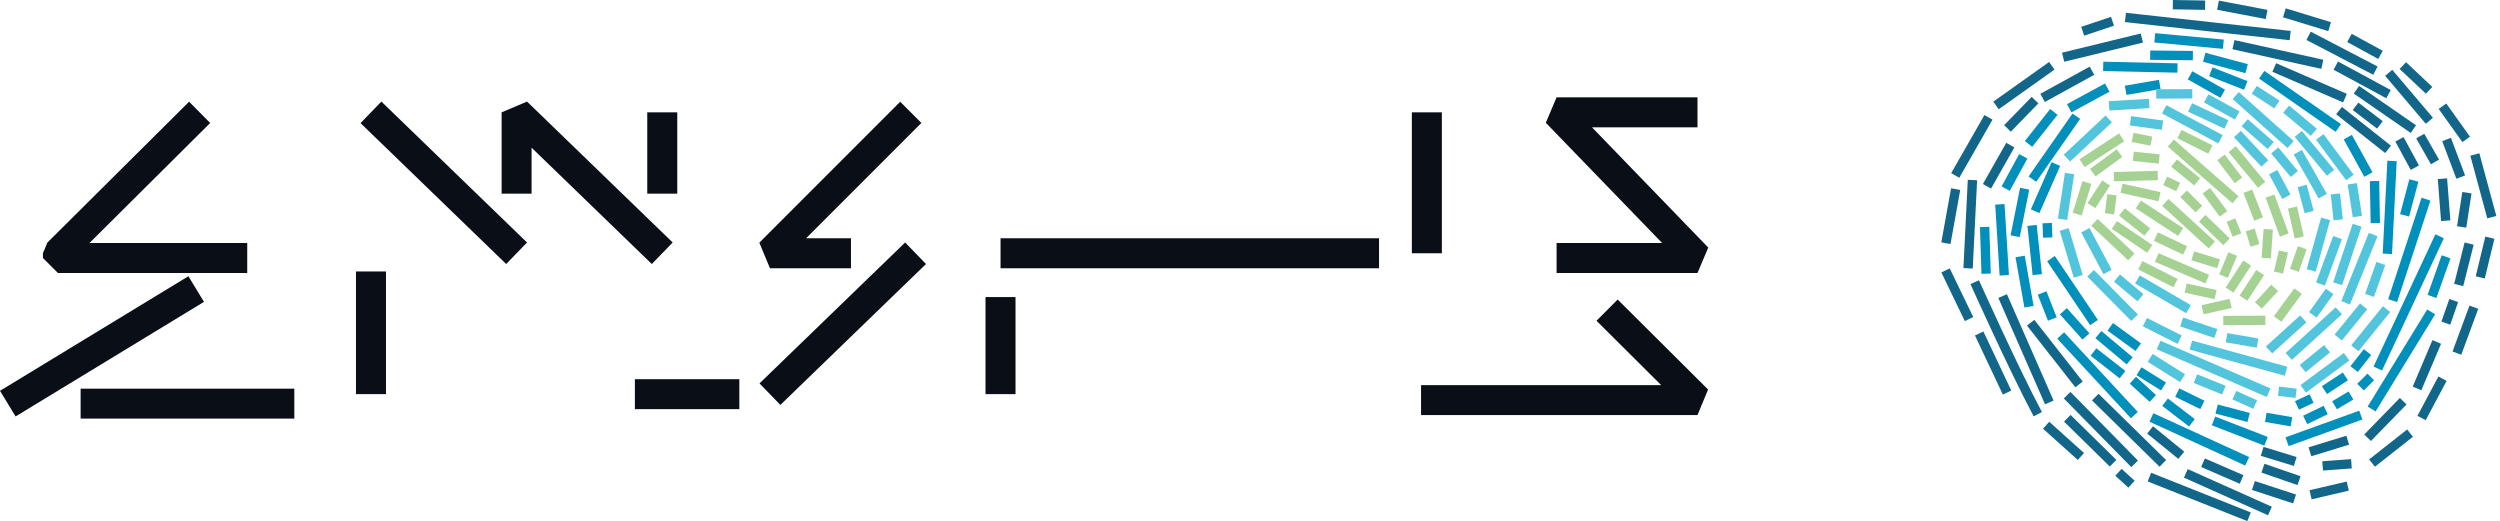 <svg width="734" height="153" viewBox="0 0 734 153" fill="none" xmlns="http://www.w3.org/2000/svg">
<path fill-rule="evenodd" clip-rule="evenodd" d="M637.966 0L647.442 0.157L647.397 2.896L637.921 2.739L637.966 0ZM651.465 0.181L665.735 2.897L665.223 5.588L650.952 2.872L651.465 0.181ZM611.042 7.879L619.801 4.944L620.672 7.542L611.912 10.477L611.042 7.879ZM682.127 17.54L656.037 11.774L655.445 14.45L681.536 20.215L682.127 17.54ZM701.921 26.44L686.441 18.06L685.137 20.469L700.617 28.849L701.921 26.44ZM698.051 19.526L678.434 9.298L677.167 11.728L696.784 21.955L698.051 19.526ZM702.372 20.496L714.31 34.571L712.221 36.343L700.283 22.268L702.372 20.496ZM699.566 14.908L690.454 9.929L689.14 12.334L698.252 17.312L699.566 14.908ZM684.377 6.514L671.089 2.451L670.288 5.071L683.576 9.134L684.377 6.514ZM704.534 20.251L712.253 27.511L714.13 25.516L706.411 18.255L704.534 20.251ZM640.599 5.566C650.103 6.612 662.194 7.942 672.545 9.077L672.246 11.8C661.895 10.665 649.803 9.335 640.3 8.289C635.547 7.766 631.443 7.314 628.525 6.993L623.88 6.481C623.88 6.481 623.879 6.481 624.029 5.119C624.179 3.758 624.18 3.758 624.18 3.758L628.826 4.27C631.742 4.591 635.847 5.043 640.599 5.566ZM715.991 31.972L722.962 41.722L725.191 40.128L718.22 30.378L715.991 31.972ZM587.501 96.417C591.203 104.362 595.82 114.025 599.505 120.966L597.085 122.251C593.364 115.242 588.722 105.524 585.017 97.574C583.163 93.596 581.541 90.054 580.382 87.507C579.803 86.233 579.339 85.208 579.021 84.501C578.861 84.147 578.738 83.874 578.654 83.688L578.527 83.405C578.527 83.405 578.527 83.404 579.777 82.844C581.028 82.284 581.028 82.285 581.028 82.285L581.154 82.565C581.236 82.749 581.359 83.022 581.518 83.375C581.836 84.079 582.298 85.102 582.876 86.372C584.032 88.914 585.651 92.448 587.501 96.417ZM701.986 42.778L687.594 31.392L685.894 33.541L700.286 44.927L701.986 42.778ZM589.224 86.376L602.931 117.602L600.422 118.704L586.715 87.477L589.224 86.376ZM595.127 95.592L609.331 113.706L611.487 112.016L597.283 93.902L595.127 95.592ZM582.179 54.019L589.036 41.932L591.419 43.284L584.562 55.371L582.179 54.019ZM577.744 52.787L576.46 78.71L579.196 78.845L580.48 52.923L577.744 52.787ZM588.408 36.756L596.502 28.435L598.466 30.346L590.372 38.667L588.408 36.756ZM660.831 150.455L631.566 138.803L630.552 141.348L659.818 153L660.831 150.455ZM616.132 115.61L635.968 135.078L634.049 137.033L614.212 117.565L616.132 115.61ZM627.703 135.224L607.882 115.063L605.929 116.984L625.749 137.145L627.703 135.224ZM642.324 137.729L667.013 148.782L665.894 151.283L641.204 140.23L642.324 137.729ZM613.54 19.56L599.043 27.544L600.365 29.944L614.862 21.96L613.54 19.56ZM603.21 20.424L586.826 32.08L585.238 29.848L601.622 18.192L603.21 20.424ZM590.515 114.676L582.323 97.325L579.846 98.494L588.038 115.845L590.515 114.676ZM619.446 136.975L606.001 123.784L607.92 121.829L621.364 135.019L619.446 136.975ZM572.832 55.277L569.967 71.16L572.663 71.647L575.528 55.764L572.832 55.277ZM576.872 94.27L569.98 79.987L572.447 78.797L579.34 93.079L576.872 94.27ZM599.825 125.861L610.037 135.043L611.869 133.006L601.657 123.823L599.825 125.861ZM624.897 143.171L621.057 139.68L622.9 137.653L626.74 141.144L624.897 143.171ZM582.624 33.779L572.87 50.836L575.248 52.196L585.002 35.139L582.624 33.779ZM605.411 15.468L628.523 9.836L629.172 12.498L606.06 18.13L605.411 15.468ZM703.274 41.551L707.795 49.88L710.203 48.573L705.682 40.244L703.274 41.551ZM718.467 52.361L719.426 64.683L716.694 64.895L715.735 52.574L718.467 52.361ZM722.929 56.373L721.388 66.421L724.095 66.836L725.638 56.789L722.929 56.373ZM727.935 44.99L732.917 63.402L730.272 64.117L725.29 45.706L727.935 44.99ZM689.03 27.546L668.266 18.559L667.178 21.074L687.941 30.061L689.03 27.546ZM720.54 83.331L723.613 71.177L726.269 71.849L723.196 84.002L720.54 83.331ZM699.568 35.577L692.421 30.125L690.759 32.303L697.906 37.756L699.568 35.577ZM719.593 40.473L723.753 51.515L721.19 52.481L717.029 41.439L719.593 40.473ZM691.069 27.476L707.79 39.03L709.347 36.776L692.627 25.222L691.069 27.476ZM711.775 39.272L716.1 46.865L713.719 48.222L709.394 40.628L711.775 39.272ZM722.629 104.154L727.612 90.674L725.042 89.724L720.059 103.204L722.629 104.154ZM718.334 111.826L712.177 123.377L709.759 122.088L715.916 110.538L718.334 111.826ZM678.594 133.956L689.69 130.555L688.887 127.936L677.791 131.337L678.594 133.956ZM732.355 70.114L729.533 81.766L726.87 81.12L729.692 69.468L732.355 70.114ZM710.898 114.586L716.691 100.93L714.169 99.86L708.376 113.516L710.898 114.586ZM689.615 144.051L678.695 146.6L678.072 143.931L688.992 141.383L689.615 144.051ZM719.389 95.328L721.706 88.693L719.119 87.79L716.802 94.424L719.389 95.328ZM657.591 142.029L646.256 137.109L647.347 134.595L658.682 139.515L657.591 142.029ZM663.766 133.819L673.481 136.801L674.285 134.182L664.57 131.2L663.766 133.819ZM674.551 142.411L663.952 138.752L664.846 136.162L675.445 139.822L674.551 142.411ZM682.027 138.158L690.478 137.532L690.275 134.799L681.825 135.425L682.027 138.158ZM673.256 147.8L661.174 143.843L662.027 141.239L674.109 145.196L673.256 147.8ZM696.105 129.477L706.563 118.745L704.601 116.833L694.143 127.565L696.105 129.477ZM639.561 134.727L630.407 127.287L632.135 125.16L641.289 132.601L639.561 134.727ZM697.275 137.034L708.442 128.239L706.746 126.087L695.58 134.882L697.275 137.034Z" fill="#11668A"/>
<path fill-rule="evenodd" clip-rule="evenodd" d="M652.901 11.615L632.771 9.736L632.517 12.464L652.647 14.343L652.901 11.615ZM631.276 17.566L643.812 17.695L643.841 14.955L631.304 14.826L631.276 17.566ZM687.311 36.45L664.825 20.813L663.261 23.063L685.747 38.699L687.311 36.45ZM694.166 51.907L688.119 40.924L690.519 39.603L696.566 50.585L694.166 51.907ZM696.024 65.531L695.793 53.178L698.533 53.127L698.764 65.479L696.024 65.531ZM699.564 74.447L700.93 47.178L703.667 47.315L702.301 74.584L699.564 74.447ZM715.034 68.792L696.877 107.611L699.359 108.772L717.516 69.953L715.034 68.792ZM606.825 90.466L613.464 97.868L611.424 99.697L604.786 92.295L606.825 90.466ZM597.837 53.377L610.729 34.906L608.483 33.338L595.59 51.808L597.837 53.377ZM600.838 85.522L603.836 93.162L601.286 94.163L598.287 86.523L600.838 85.522ZM602.576 69.698L602.423 65.464L599.685 65.562L599.838 69.797L602.576 69.698ZM693.601 123.159L671.948 130.976L671.018 128.399L692.671 120.583L693.601 123.159ZM665.806 128.293L650.377 122.304L649.386 124.859L664.815 130.847L665.806 128.293ZM659.202 136.691L631.083 123.805L632.225 121.314L660.343 134.199L659.202 136.691ZM598.766 62.569L604.856 48.717L602.348 47.614L596.258 61.466L598.766 62.569ZM606.02 97.566L627.657 120.948L625.646 122.809L604.009 99.427L606.02 97.566ZM592.996 69.617L595.783 55.675L593.096 55.138L590.309 69.08L592.996 69.617ZM596.78 80.777L595.249 66.331L597.974 66.042L599.504 80.489L596.78 80.777ZM597.064 89.811L594.45 75.059L591.752 75.537L594.366 90.289L597.064 89.811ZM714.962 92.296L697.478 120.799L695.142 119.366L712.626 90.864L714.962 92.296ZM633.875 23.437L623.859 25.163L624.325 27.863L634.341 26.137L633.875 23.437ZM587.663 54.732L592.833 45.244L595.239 46.555L590.068 56.042L587.663 54.732ZM596.653 43.109L604.086 33.703L601.936 32.005L594.503 41.41L596.653 43.109ZM581.755 80.398L581.32 66.672L584.059 66.585L584.493 80.312L581.755 80.398ZM589.822 80.739L588.526 59.909L585.792 60.079L587.087 80.909L589.822 80.739ZM606.859 30.574L618.033 24.511L619.34 26.919L608.165 32.982L606.859 30.574ZM617.531 18.118L639.34 18.596L639.28 21.335L617.471 20.857L617.531 18.118ZM658.85 26.364L648.599 22.344L649.599 19.794L659.849 23.813L658.85 26.364ZM646.803 18.142L659.254 21.473L659.962 18.826L647.512 15.495L646.803 18.142ZM651.913 28.716L642.324 23.303L643.67 20.917L653.26 26.33L651.913 28.716ZM703.78 88.689L713.577 58.899L710.974 58.043L701.177 87.833L703.78 88.689ZM710.034 53.332L707.313 63.575L704.665 62.871L707.386 52.628L710.034 53.332ZM715.32 87.499L719.457 75.859L716.875 74.941L712.738 86.581L715.32 87.499ZM627.141 110.621L632.996 115.967L631.149 117.99L625.294 112.643L627.141 110.621ZM638.645 116.503L646.019 120.108L647.223 117.646L639.849 114.041L638.645 116.503ZM634.485 114.635L627.287 110.161L628.733 107.834L635.931 112.308L634.485 114.635ZM613.809 104.43L622.33 111.072L624.014 108.912L615.494 102.269L613.809 104.43ZM672.54 125.171L665.009 123.883L665.471 121.182L673.002 122.47L672.54 125.171ZM618.769 97.056L626.985 103.037L628.597 100.821L620.381 94.841L618.769 97.056ZM642.71 125.22L634.83 119.16L636.501 116.989L644.38 123.048L642.71 125.22ZM674.979 120.273L679.265 118.253L678.097 115.775L673.811 117.794L674.979 120.273ZM624.39 106.983L615.204 99.28L616.964 97.181L626.15 104.883L624.39 106.983ZM650.458 121.41L659.844 123.9L660.546 121.252L651.161 118.762L650.458 121.41ZM613.668 95.461L601.033 76.693L603.306 75.163L615.94 93.931L613.668 95.461ZM677.39 124.522L683.425 121.61L682.235 119.142L676.199 122.054L677.39 124.522ZM690.09 107.521L694.02 102.523L696.173 104.216L692.244 109.214L690.09 107.521ZM683.206 115.685L689.347 111.658L687.844 109.367L681.703 113.394L683.206 115.685ZM697.024 111.642L694.014 114.628L692.085 112.683L695.095 109.696L697.024 111.642ZM689.541 114.937L684.727 117.81L686.131 120.163L690.945 117.29L689.541 114.937Z" fill="#0190BC"/>
<path fill-rule="evenodd" clip-rule="evenodd" d="M661.109 27.517L667.754 31.834L669.247 29.537L662.601 25.22L661.109 27.517ZM643.655 26.165L633.06 26.22L633.074 28.96L643.67 28.905L643.655 26.165ZM648.418 27.686L657.51 32.7L656.188 35.099L647.095 30.085L648.418 27.686ZM643.587 30.303L654.268 35.313L653.104 37.793L642.423 32.783L643.587 30.303ZM628.242 80.858L643.233 89.59L641.854 91.958L626.863 83.226L628.242 80.858ZM634.769 33.317L651.302 42.092L652.587 39.672L636.054 30.896L634.769 33.317ZM625.7 34.115L635.09 35.383L634.724 38.098L625.334 36.83L625.7 34.115ZM674.595 54.943L676.641 62.602L679.288 61.895L677.242 54.235L674.595 54.943ZM666.806 45.054L672.56 51.962L674.665 50.209L668.912 43.301L666.806 45.054ZM665.778 43.752L658.134 37.055L659.94 34.994L667.584 41.691L665.778 43.752ZM668.612 49.89L672.495 57.123L670.081 58.419L666.198 51.186L668.612 49.89ZM655.902 40.302L663.958 48.928L665.96 47.059L657.905 38.432L655.902 40.302ZM677.26 79.025L681.475 63.885L684.115 64.62L679.899 79.76L677.26 79.025ZM673.725 40.191L683.197 51.604L685.305 49.855L675.833 38.441L673.725 40.191ZM680.766 58.262L673.451 45.358L675.834 44.007L683.149 56.911L680.766 58.262ZM684.306 57.085L685.132 64.678L687.856 64.382L687.03 56.789L684.306 57.085ZM690.769 63.778L689.277 54.18L691.985 53.76L693.476 63.357L690.769 63.778ZM655.49 29.07L671.612 43.462L673.437 41.418L657.315 27.026L655.49 29.07ZM688.838 52.924L679.993 41.018L682.192 39.384L691.038 51.29L688.838 52.924ZM685.02 69.284L680.014 82.92L682.586 83.864L687.592 70.228L685.02 69.284ZM678.453 39.899L670.344 33.081L672.107 30.984L680.217 37.802L678.453 39.899ZM685.751 90.243L671.058 103.633L672.903 105.658L687.597 92.268L685.751 90.243ZM665.267 101.733L675.314 92.609L677.156 94.638L667.109 103.761L665.267 101.733ZM690.748 65.706L685.022 82.88L687.621 83.747L693.347 66.572L690.748 65.706ZM677.935 91.655L682.871 84.763L685.099 86.358L680.163 93.251L677.935 91.655ZM697.724 76.906L694.397 86.272L696.979 87.189L700.306 77.823L697.724 76.906ZM687.403 88.398L695.49 68.359L698.031 69.384L689.944 89.424L687.403 88.398ZM699.645 89.88L690.307 101.403L692.435 103.128L701.774 91.605L699.645 89.88ZM685.441 98.224L692.909 89.089L695.03 90.823L687.562 99.959L685.441 98.224ZM688.148 103.634L675.408 113.071L677.039 115.273L689.779 105.836L688.148 103.634ZM620.062 35.92L607.792 47.42L605.918 45.421L618.189 33.921L620.062 35.92ZM619.302 32.449L631.079 31.74L630.914 29.005L619.137 29.714L619.302 32.449ZM608.976 51.176L606.917 64.59L604.209 64.174L606.268 50.76L608.976 51.176ZM634.305 100.042L666.607 114.038L665.518 116.552L633.215 102.556L634.305 100.042ZM662.681 117.521L656.564 114.781L655.443 117.281L661.561 120.022L662.681 117.521ZM653.951 97.804L663.055 99.373L662.589 102.073L653.485 100.504L653.951 97.804ZM676.929 109.284L684.088 103.445L682.356 101.322L675.197 107.161L676.929 109.284ZM640.973 93.237L651.013 96.627L650.136 99.223L640.097 95.833L640.973 93.237ZM671.552 107.673L643.606 100.001L642.881 102.643L670.827 110.315L671.552 107.673ZM669.143 113.493L674.294 114.115L673.965 116.835L668.814 116.213L669.143 113.493ZM653.443 113.266L645.106 109.903L644.082 112.444L652.419 115.807L653.443 113.266ZM608.866 81.532L604.729 67.766L607.353 66.978L611.49 80.743L608.866 81.532ZM630.569 106.228L640.065 112.193L641.522 109.873L632.027 103.908L630.569 106.228ZM627.553 88.466L620.661 82.693L622.42 80.592L629.313 86.366L627.553 88.466ZM640.552 98.498L630.36 93.366L629.128 95.814L639.32 100.945L640.552 98.498ZM617.567 80.5L611.054 68.226L613.474 66.941L619.987 79.216L617.567 80.5ZM612.828 81.201L625.733 94.246L627.681 92.32L614.776 79.274L612.828 81.201Z" fill="#52C5DC"/>
<path fill-rule="evenodd" clip-rule="evenodd" d="M649.584 42.673L640.488 38.145L639.267 40.597L648.363 45.126L649.584 42.673ZM654.321 44.662L662.963 55.125L665.075 53.38L656.433 42.917L654.321 44.662ZM671.744 61.238L673.72 70.01L676.393 69.407L674.417 60.636L671.744 61.238ZM660.732 72.447L659.354 67.911L661.976 67.115L663.354 71.651L660.732 72.447ZM664.59 67.221L663.995 75.675L666.728 75.868L667.323 67.413L664.59 67.221ZM669.09 73.518L667.622 79.702L670.288 80.335L671.755 74.151L669.09 73.518ZM658.612 76.489L653.449 84.434L655.747 85.927L660.909 77.982L658.612 76.489ZM646.355 89.606L654.622 87.743L655.224 90.416L646.957 92.279L646.355 89.606ZM666.832 83.583L662.065 88.749L664.079 90.607L668.846 85.441L666.832 83.583ZM657.536 86.802L662.436 79.264L664.733 80.757L659.833 88.295L657.536 86.802ZM672.344 78.931L674.63 72.285L677.221 73.176L674.935 79.822L672.344 78.931ZM669.379 69.479L665.191 58.05L667.763 57.108L671.951 68.537L669.379 69.479ZM665.1 92.676L652.744 92.739L652.758 95.479L665.114 95.416L665.1 92.676ZM675.814 86.276L669.809 94.472L667.599 92.853L673.603 84.657L675.814 86.276ZM638.26 40.975L657.243 57.626L655.436 59.685L636.453 43.035L638.26 40.975ZM664.407 63.794L661.228 55.652L658.676 56.648L661.854 64.79L664.407 63.794ZM626.412 38.991L631.907 40.107L631.362 42.792L625.867 41.676L626.412 38.991ZM622.177 39.167L610.537 46.76L612.034 49.055L623.674 41.462L622.177 39.167ZM656.127 53.783L650.988 47.039L653.167 45.379L658.306 52.122L656.127 53.783ZM645.945 52.329L639.173 46.807L637.442 48.93L644.213 54.453L645.945 52.329ZM623.096 46.071L615.252 51.797L613.636 49.584L621.48 43.858L623.096 46.071ZM658.057 68.489L656.288 64.093L653.746 65.116L655.515 69.512L658.057 68.489ZM614.024 53.985L611.174 63.265L608.555 62.461L611.404 53.181L614.024 53.985ZM653.93 61.978L648.889 55.163L646.686 56.793L651.728 63.607L653.93 61.978ZM626.491 44.522L634.087 45.324L633.8 48.049L626.203 47.246L626.491 44.522ZM651.771 76.125L644.189 73.8L643.386 76.42L650.967 78.745L651.771 76.125ZM633.562 68.227L642.133 72.274L640.964 74.752L632.392 70.705L633.562 68.227ZM631.281 67.051L623.864 61.156L622.16 63.301L629.576 69.196L631.281 67.051ZM628.559 58.87L640.982 66.98L639.485 69.275L627.061 61.165L628.559 58.87ZM620.593 50.491L633.482 50.159L633.552 52.898L620.663 53.23L620.593 50.491ZM612.896 59.623L617.217 52.973L619.514 54.466L615.193 61.116L612.896 59.623ZM629.001 76.647L639.354 81.896L638.115 84.34L627.762 79.091L629.001 76.647ZM650.786 85.149L641.999 83.247L641.419 85.925L650.206 87.827L650.786 85.149ZM626.692 74.423L615.866 64.282L613.993 66.282L624.819 76.423L626.692 74.423ZM640.109 53.661L636.27 51.865L635.109 54.346L638.949 56.143L640.109 53.661ZM622.597 56.611L633.737 59.085L634.331 56.41L623.191 53.937L622.597 56.611ZM647.515 63.099L654.661 70.008L652.758 71.978L645.61 65.069L647.515 63.099ZM651.56 80.546L654.253 74.057L656.783 75.107L654.09 81.596L651.56 80.546ZM620.018 67.188L630.41 74.206L631.943 71.935L621.552 64.918L620.018 67.188ZM647.515 83.211L632.677 76.867L633.754 74.348L648.593 80.692L647.515 83.211ZM644.626 62.359L640.137 57.862L642.076 55.926L646.566 60.424L644.626 62.359ZM634.82 60.445L648.452 72.915L650.301 70.894L636.669 58.423L634.82 60.445ZM621.427 57.369L620.719 62.93L618.001 62.584L618.709 57.022L621.427 57.369Z" fill="#A5D293"/>
<path fill-rule="evenodd" clip-rule="evenodd" d="M457.013 80.145H498.384L501.547 72.685L467.407 37.383H498.384V28.582H457.013L453.849 36.044L488.003 71.346H457.013V80.145ZM468.733 94.173L487.723 113.074H417.223V121.873H498.384L501.495 114.362L474.945 87.938L468.733 94.173ZM26.269 71.346H72.591V80.145H17L12.6 75.744V74.355L13.901 71.23L55.515 29.858L61.713 36.108L26.269 71.346ZM55.311 81.101L0 114.744L4.578 122.269L59.889 88.625L55.311 81.101ZM23.67 114.107H86.416V122.906H23.67V114.107ZM265.751 71.193L222.99 112.563L229.113 118.889L271.874 77.517L265.751 71.193ZM236.675 69.954H249.848V78.755H226.051L222.94 71.243L264.298 29.871L270.522 36.095L236.675 69.954ZM217.072 111.326H186.402V120.125H217.072V111.326ZM190.036 56.87V32.983H198.849V56.87H190.036ZM156.074 56.87V43.365L191.375 77.517L197.496 71.191L154.735 29.821L147.274 32.983V56.87H156.074ZM148.614 77.517L105.852 36.145L111.973 29.821L154.735 71.191L148.614 77.517ZM104.513 79.698V115.727H113.325V79.698H104.513ZM293.759 69.954H404.89V78.754H293.759V69.954ZM289.345 87.21V115.727H298.158V87.21H289.345ZM414.519 74.355V32.983H423.332V74.355H414.519Z" fill="#0A0F17"/>
</svg>
